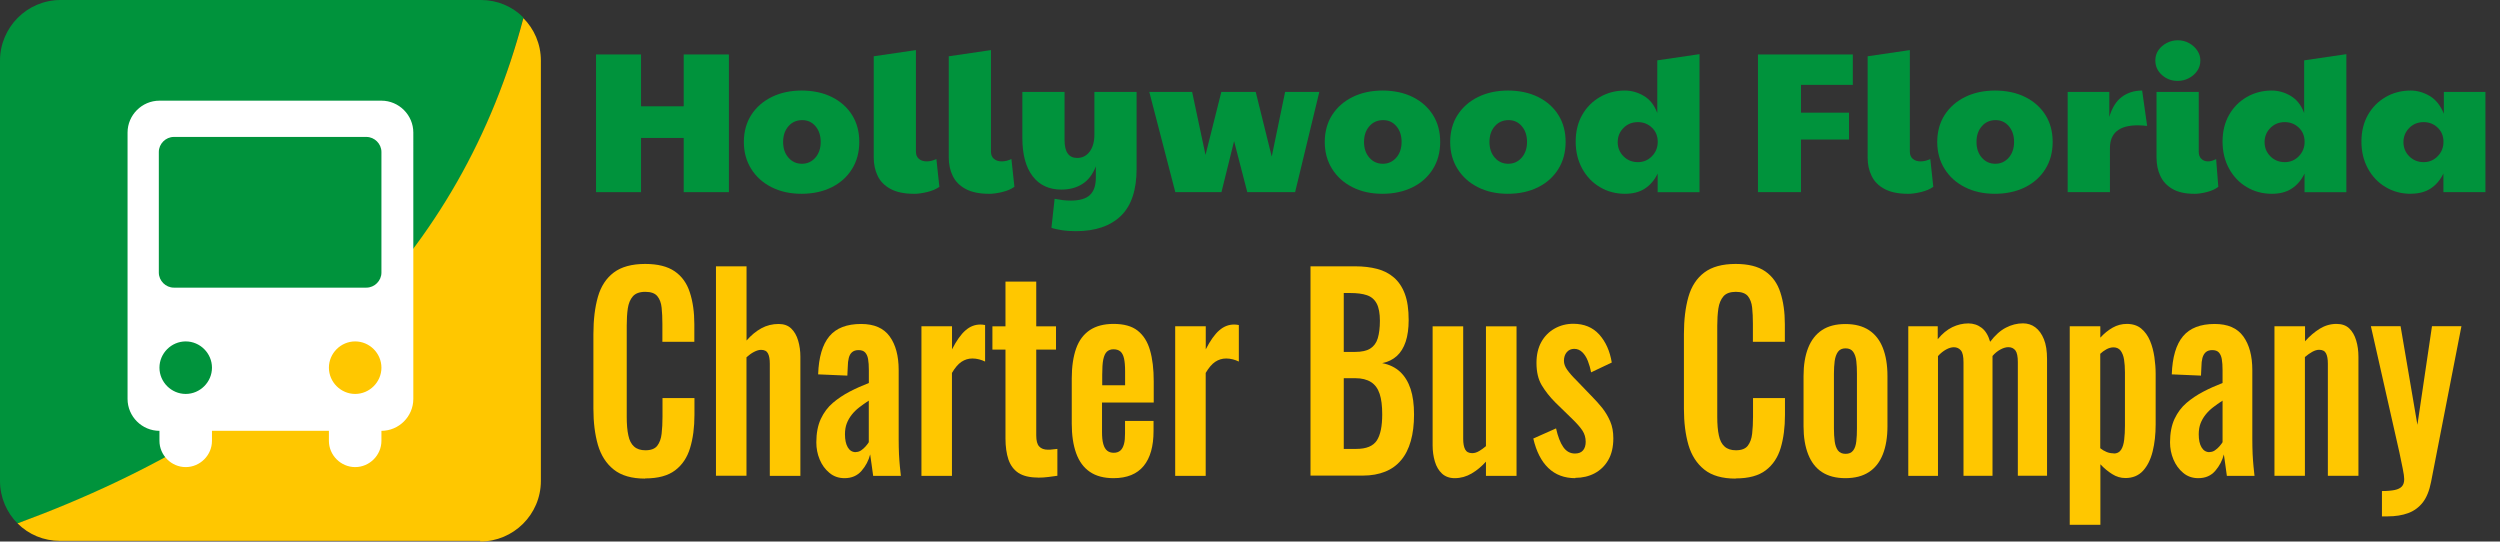 <svg xmlns="http://www.w3.org/2000/svg" id="Layer_1" data-name="Layer 1" viewBox="0 0 399.81 86.6"><rect x="0" y="0" width="399.81" height="86.6" fill="#333333" stroke="none"/><defs><style>      .cls-1 {        fill: none;      }      .cls-2 {        fill: #fff;      }      .cls-3 {        fill: #00933c;      }      .cls-4 {        fill: #ffc700;      }    </style></defs><path class="cls-3" d="M76.8,0H9.7C4.3,0,0,4.4,0,9.7v67.2c0,2.7,1.1,5.1,2.8,6.8C46.6,68.1,73.7,41.1,83.7,2.8c-1.8-1.8-4.2-2.8-6.8-2.8,0,0-.1,0-.1,0Z"></path><path class="cls-4" d="M76.8,86.6c5.3,0,9.7-4.3,9.7-9.7V9.7c0-2.7-1.1-5.1-2.8-6.8C73.8,40.5,46.9,67.5,2.8,83.7c1.8,1.8,4.2,2.8,6.8,2.8h67.2s0,.1,0,.1Z"></path><path class="cls-2" d="M61,16.1H25.5c-2.8,0-5.1,2.3-5.1,5.1v42.6c0,2.8,2.3,5.1,5.1,5.1h0v1.6c0,2.3,1.9,4.2,4.2,4.2s4.2-1.9,4.2-4.2v-1.6h18.7v1.6c0,2.3,1.9,4.2,4.2,4.2s4.2-1.9,4.2-4.2v-1.6h0c2.8,0,5.1-2.3,5.1-5.1V21.2c0-2.8-2.3-5.1-5.1-5.1ZM29.7,63h0c-2.3,0-4.2-1.9-4.2-4.2s1.9-4.2,4.2-4.2h0c2.3,0,4.2,1.9,4.2,4.2s-1.9,4.2-4.2,4.2ZM56.8,63h0c-2.3,0-4.2-1.9-4.2-4.2s1.9-4.2,4.2-4.2h0c2.3,0,4.2,1.9,4.2,4.2s-1.9,4.2-4.2,4.2ZM61,43.6c0,1.3-1.1,2.4-2.4,2.4h-30.8c-1.3,0-2.4-1.1-2.4-2.4v-19.3c0-1.3,1.1-2.4,2.4-2.4h30.8c1.3,0,2.4,1.1,2.4,2.4v19.3Z"></path><g><rect class="cls-1" x="93.56" y="8.65" width="306.25" height="26.5"></rect><path class="cls-3" d="M95.32,30.73V8.71h7.2v8.29h6.82v-8.29h7.23v22.02h-7.23v-8.67h-6.82v8.67h-7.2Z"></path><path class="cls-3" d="M128.18,30.99c-1.81,0-3.41-.35-4.8-1.06-1.39-.7-2.47-1.68-3.25-2.93s-1.17-2.68-1.17-4.3.4-3.11,1.2-4.34c.8-1.23,1.89-2.18,3.28-2.86,1.39-.68,2.98-1.02,4.77-1.02s3.45.35,4.83,1.04,2.46,1.65,3.23,2.88c.77,1.23,1.15,2.66,1.15,4.3s-.39,3.09-1.17,4.34-1.86,2.22-3.25,2.91-3,1.04-4.83,1.04h.01ZM128.24,26.19c.87,0,1.59-.33,2.16-.98.56-.65.85-1.49.85-2.51s-.28-1.86-.83-2.51-1.26-.98-2.11-.98c-.92,0-1.66.33-2.22.98-.57.65-.85,1.49-.85,2.51s.28,1.86.85,2.51c.56.65,1.29.98,2.16.98h-.01Z"></path><path class="cls-3" d="M146.13,30.99c-1.51,0-2.75-.26-3.7-.77s-1.64-1.2-2.06-2.08c-.43-.87-.64-1.86-.64-2.94V9l6.75-.99v16.26c0,.49.16.87.48,1.14.32.27.74.4,1.25.4s1.02-.13,1.54-.38l.48,4.45c-.51.36-1.16.64-1.95.83s-1.5.29-2.14.29h0Z"></path><path class="cls-3" d="M158.13,30.99c-1.51,0-2.75-.26-3.7-.77s-1.64-1.2-2.06-2.08c-.43-.87-.64-1.86-.64-2.94V9l6.75-.99v16.26c0,.49.16.87.48,1.14.32.27.74.4,1.25.4s1.02-.13,1.54-.38l.48,4.45c-.51.36-1.16.64-1.95.83s-1.5.29-2.14.29h0Z"></path><path class="cls-3" d="M172.08,36.97c-.81,0-1.57-.05-2.27-.16s-1.26-.23-1.66-.38l.51-4.64c.38.08.8.15,1.25.21.45.05.89.08,1.31.08,1.43,0,2.46-.3,3.09-.9.63-.6.94-1.51.94-2.75v-1.82c-.51,1.3-1.24,2.25-2.18,2.83-.94.59-2.05.88-3.33.88-1.98,0-3.52-.72-4.61-2.16s-1.63-3.47-1.63-6.1v-7.36h6.75v7.71c0,1.9.67,2.85,2.02,2.85.83,0,1.5-.34,2-1.02s.75-1.58.75-2.69v-6.85h6.75v12.29c0,3.41-.84,5.93-2.53,7.55s-4.08,2.43-7.17,2.43h.01Z"></path><path class="cls-3" d="M187.96,30.73l-4.16-16.03h6.85l2.14,10.08,2.53-10.08h5.5l2.56,10.34,2.14-10.34h5.47l-3.87,16.03h-7.65l-2.11-8.16-2.02,8.16h-7.39,0Z"></path><path class="cls-3" d="M221.08,30.99c-1.81,0-3.41-.35-4.8-1.06-1.39-.7-2.47-1.68-3.25-2.93s-1.17-2.68-1.17-4.3.4-3.11,1.2-4.34,1.89-2.18,3.28-2.86c1.39-.68,2.98-1.02,4.77-1.02s3.45.35,4.83,1.04,2.46,1.65,3.23,2.88c.77,1.23,1.15,2.66,1.15,4.3s-.39,3.09-1.17,4.34-1.86,2.22-3.25,2.91-3,1.04-4.83,1.04h.01ZM221.14,26.19c.87,0,1.59-.33,2.16-.98.56-.65.85-1.49.85-2.51s-.28-1.86-.83-2.51-1.26-.98-2.11-.98c-.92,0-1.66.33-2.22.98-.57.65-.85,1.49-.85,2.51s.28,1.86.85,2.51c.56.65,1.29.98,2.16.98h-.01Z"></path><path class="cls-3" d="M241.14,30.99c-1.81,0-3.41-.35-4.8-1.06-1.39-.7-2.47-1.68-3.25-2.93s-1.17-2.68-1.17-4.3.4-3.11,1.2-4.34,1.89-2.18,3.28-2.86c1.39-.68,2.98-1.02,4.77-1.02s3.45.35,4.83,1.04,2.46,1.65,3.23,2.88c.77,1.23,1.15,2.66,1.15,4.3s-.39,3.09-1.17,4.34-1.86,2.22-3.25,2.91-3,1.04-4.83,1.04h.01ZM241.2,26.19c.87,0,1.59-.33,2.16-.98.56-.65.85-1.49.85-2.51s-.28-1.86-.83-2.51-1.26-.98-2.11-.98c-.92,0-1.66.33-2.22.98-.57.65-.85,1.49-.85,2.51s.28,1.86.85,2.51c.56.65,1.29.98,2.16.98h-.01Z"></path><path class="cls-3" d="M259.86,30.99c-1.47,0-2.81-.36-4-1.07-1.2-.71-2.14-1.7-2.83-2.96s-1.04-2.7-1.04-4.32.35-3.04,1.04-4.26,1.64-2.17,2.83-2.86,2.53-1.04,4-1.04c1.04,0,2.05.28,3.02.85.97.57,1.69,1.48,2.16,2.74v-8.42l6.75-.99v22.08h-6.69v-2.98c-.51,1.05-1.2,1.85-2.05,2.4-.85.56-1.92.83-3.2.83h.01ZM261.94,25.93c.88,0,1.62-.31,2.24-.94.62-.63.93-1.4.93-2.32s-.31-1.67-.93-2.26-1.37-.88-2.24-.88c-.92,0-1.69.31-2.3.93-.62.62-.93,1.38-.93,2.27s.31,1.65.93,2.27,1.39.93,2.3.93Z"></path><path class="cls-3" d="M281.14,30.73V8.71h15.17v4.86h-8.29v4.45h7.68v4.29h-7.68v8.42s-6.88,0-6.88,0Z"></path><path class="cls-3" d="M305.08,30.99c-1.52,0-2.75-.26-3.7-.77s-1.64-1.2-2.06-2.08c-.43-.87-.64-1.86-.64-2.94V9l6.75-.99v16.26c0,.49.16.87.48,1.14.32.27.73.4,1.25.4s1.02-.13,1.54-.38l.48,4.45c-.51.36-1.16.64-1.95.83s-1.5.29-2.14.29h0Z"></path><path class="cls-3" d="M319.03,30.99c-1.81,0-3.41-.35-4.8-1.06-1.39-.7-2.47-1.68-3.25-2.93s-1.17-2.68-1.17-4.3.4-3.11,1.2-4.34c.8-1.23,1.89-2.18,3.28-2.86,1.39-.68,2.98-1.02,4.77-1.02s3.45.35,4.83,1.04,2.46,1.65,3.23,2.88c.77,1.23,1.15,2.66,1.15,4.3s-.39,3.09-1.17,4.34-1.86,2.22-3.25,2.91-3,1.04-4.83,1.04h.01ZM319.09,26.19c.87,0,1.59-.33,2.16-.98.56-.65.85-1.49.85-2.51s-.28-1.86-.83-2.51-1.26-.98-2.11-.98c-.92,0-1.66.33-2.22.98-.57.65-.85,1.49-.85,2.51s.28,1.86.85,2.51c.56.65,1.29.98,2.16.98h-.01Z"></path><path class="cls-3" d="M330.67,30.73V14.7h6.66v4c.43-1.45,1.09-2.52,2-3.2.91-.68,1.99-1.02,3.25-1.02l.8,5.66c-.51-.06-1.01-.1-1.5-.1-2.96,0-4.45,1.22-4.45,3.65v7.04h-6.76Z"></path><path class="cls-3" d="M348.28,12.94c-.98,0-1.82-.31-2.53-.94-.7-.63-1.06-1.4-1.06-2.32,0-.64.17-1.2.51-1.68.34-.48.79-.86,1.34-1.14.55-.28,1.13-.42,1.73-.42.66,0,1.26.15,1.81.45.54.3.98.69,1.31,1.18s.5,1.02.5,1.6c0,.64-.18,1.21-.53,1.7s-.8.88-1.35,1.15c-.54.28-1.12.42-1.74.42h0ZM350.9,30.99c-1.43,0-2.59-.26-3.47-.77s-1.53-1.2-1.94-2.08c-.41-.87-.61-1.86-.61-2.94v-10.5h6.75v9.57c0,.49.14.87.43,1.14.29.27.63.4,1.04.4s.87-.13,1.31-.38l.35,4.45c-.47.36-1.08.64-1.82.83-.75.19-1.43.29-2.05.29h0Z"></path><path class="cls-3" d="M363.31,30.99c-1.47,0-2.81-.36-4-1.07-1.2-.71-2.14-1.7-2.83-2.96s-1.04-2.7-1.04-4.32.35-3.04,1.04-4.26,1.64-2.17,2.83-2.86c1.19-.69,2.53-1.04,4-1.04,1.04,0,2.05.28,3.02.85.97.57,1.69,1.48,2.16,2.74v-8.42l6.75-.99v22.08h-6.69v-2.98c-.51,1.05-1.2,1.85-2.05,2.4-.85.56-1.92.83-3.2.83h.01ZM365.39,25.93c.88,0,1.62-.31,2.24-.94.62-.63.93-1.4.93-2.32s-.31-1.67-.93-2.26-1.37-.88-2.24-.88c-.92,0-1.69.31-2.3.93-.62.62-.93,1.38-.93,2.27s.31,1.65.93,2.27,1.39.93,2.3.93Z"></path><path class="cls-3" d="M385.52,30.99c-1.47,0-2.81-.36-4-1.07-1.2-.71-2.14-1.7-2.83-2.96s-1.04-2.7-1.04-4.32.35-3.04,1.04-4.26,1.64-2.17,2.83-2.86c1.19-.69,2.53-1.04,4-1.04,1.04,0,2.06.29,3.04.86.98.58,1.74,1.53,2.27,2.85v-3.49h6.65v16.03h-6.72v-2.98c-.51,1.05-1.2,1.85-2.05,2.4-.85.56-1.92.83-3.2.83h.01ZM387.6,25.93c.88,0,1.62-.31,2.24-.94.62-.63.93-1.4.93-2.32s-.31-1.67-.93-2.26-1.37-.88-2.24-.88c-.92,0-1.69.31-2.3.93-.62.62-.93,1.38-.93,2.27s.31,1.65.93,2.27,1.39.93,2.3.93Z"></path></g><g><rect class="cls-1" x="93.14" y="42.59" width="301.51" height="41.36"></rect><path class="cls-4" d="M103.17,76.54c-2.14,0-3.8-.48-5.01-1.44s-2.05-2.28-2.54-3.95c-.48-1.67-.72-3.59-.72-5.77v-11.95c0-2.29.24-4.28.72-5.96.48-1.68,1.33-2.98,2.54-3.89s2.89-1.37,5.01-1.37c2.01,0,3.58.39,4.73,1.18s1.95,1.91,2.42,3.37c.48,1.47.72,3.16.72,5.09v2.81h-5.11v-2.9c0-.93-.04-1.8-.12-2.56-.08-.77-.31-1.38-.69-1.84s-1.02-.69-1.92-.69-1.57.24-1.99.72-.69,1.13-.81,1.94c-.12.82-.17,1.73-.17,2.75v14.56c0,1.22.08,2.21.26,3,.16.79.47,1.38.91,1.77.44.4,1.05.6,1.82.6.88,0,1.52-.24,1.89-.72.37-.48.61-1.12.7-1.93s.14-1.7.14-2.69v-3.01h5.11v2.69c0,1.99-.23,3.75-.69,5.27-.45,1.52-1.25,2.73-2.39,3.59-1.14.87-2.74,1.3-4.8,1.3h0Z"></path><path class="cls-4" d="M114.5,76.09v-33.5h4.89v11.87c.72-.83,1.5-1.48,2.35-1.95.85-.47,1.78-.7,2.78-.7.84,0,1.51.24,2.01.72s.87,1.12,1.11,1.93.36,1.67.36,2.61v19.03h-4.89v-17.92c0-.72-.09-1.26-.29-1.65s-.56-.58-1.11-.58c-.34,0-.71.11-1.13.33s-.82.51-1.2.86v18.94h-4.89Z"></path><path class="cls-4" d="M135.06,76.47c-.93,0-1.75-.28-2.42-.85-.69-.57-1.2-1.28-1.56-2.15-.36-.86-.53-1.77-.53-2.71,0-1.49.24-2.74.72-3.77.48-1.02,1.12-1.88,1.92-2.56s1.71-1.29,2.69-1.8,2.02-.97,3.07-1.38v-2.07c0-.69-.04-1.26-.12-1.74s-.25-.83-.48-1.08c-.24-.25-.59-.37-1.05-.37-.43,0-.77.11-1.03.33s-.43.53-.53.93c-.1.4-.16.86-.16,1.38l-.07,1.44-4.67-.2c.09-2.75.7-4.79,1.8-6.1s2.79-1.96,5.07-1.96c2.09,0,3.61.66,4.57,1.99.96,1.32,1.44,3.12,1.44,5.38v11.05c0,.89.02,1.68.05,2.4.04.72.08,1.37.14,1.95s.11,1.09.16,1.52h-4.43c-.07-.56-.15-1.18-.26-1.88-.09-.7-.16-1.22-.22-1.55-.24.97-.7,1.84-1.37,2.62s-1.58,1.18-2.73,1.18v-.02ZM136.86,72.29c.31,0,.6-.09.86-.27s.5-.39.72-.64c.22-.25.38-.47.5-.66v-6.65c-.55.35-1.06.72-1.53,1.08s-.87.76-1.2,1.18c-.34.43-.6.89-.79,1.38s-.29,1.08-.29,1.74c0,.89.15,1.58.45,2.09.3.51.73.77,1.27.77h0Z"></path><path class="cls-4" d="M147.36,76.09v-23.91h4.89v3.69c.72-1.41,1.44-2.42,2.16-3.04.72-.63,1.51-.93,2.37-.93.14,0,.27,0,.38.02s.24.04.38.06v5.84c-.29-.14-.61-.26-.96-.35s-.7-.14-1.06-.14c-.65,0-1.23.18-1.77.54-.52.35-1.03.95-1.51,1.77v16.46h-4.89Z"></path><path class="cls-4" d="M165.98,76.37c-1.31,0-2.35-.25-3.11-.74-.75-.5-1.28-1.22-1.6-2.15-.31-.93-.47-2.06-.47-3.34v-14.23h-2.09v-3.72h2.09v-7.15h4.92v7.15h3.16v3.72h-3.16v13.73c0,.83.15,1.42.47,1.76.31.34.78.52,1.4.52.27,0,.52-.01.77-.05.26-.02.49-.06.74-.08v4.3c-.41.06-.88.12-1.42.19-.53.07-1.11.11-1.71.11h.01Z"></path><path class="cls-4" d="M178.09,76.47c-1.56,0-2.82-.34-3.81-1.02s-1.71-1.67-2.18-2.98c-.47-1.31-.7-2.88-.7-4.74v-7.2c0-1.9.24-3.5.7-4.8.46-1.3,1.2-2.27,2.19-2.94,1-.66,2.26-.99,3.79-.99,1.65,0,2.94.35,3.86,1.08s1.58,1.76,1.97,3.12c.4,1.36.6,3.03.6,4.99v3.39h-8.27v4.72c0,.77.06,1.41.2,1.9s.34.85.63,1.08.64.33,1.05.33c.43,0,.78-.12,1.05-.35.27-.24.45-.58.58-1.04s.17-1.03.17-1.71v-1.99h4.56v1.62c0,2.42-.52,4.29-1.58,5.58s-2.66,1.95-4.82,1.95h.02ZM176.26,61.61h3.67v-2.27c0-.83-.06-1.5-.17-2.01-.12-.51-.31-.89-.58-1.12s-.64-.35-1.11-.35c-.43,0-.78.13-1.05.38-.27.25-.45.66-.58,1.24-.12.58-.17,1.41-.17,2.48v1.65h-.01Z"></path><path class="cls-4" d="M187.94,76.09v-23.91h4.89v3.69c.72-1.41,1.44-2.42,2.16-3.04.72-.63,1.51-.93,2.37-.93.14,0,.27,0,.38.02s.24.04.38.06v5.84c-.29-.14-.61-.26-.96-.35s-.7-.14-1.06-.14c-.65,0-1.23.18-1.77.54-.52.35-1.03.95-1.51,1.77v16.46h-4.89Z"></path><path class="cls-4" d="M209.58,76.09v-33.5h7.15c1.29,0,2.47.14,3.5.41,1.04.27,1.94.73,2.69,1.38s1.34,1.52,1.75,2.62.61,2.49.61,4.18c0,1.35-.16,2.51-.48,3.47s-.8,1.73-1.42,2.29c-.63.57-1.41.95-2.34,1.13,1.15.22,2.11.69,2.86,1.38.76.71,1.31,1.62,1.69,2.75.37,1.13.55,2.49.55,4.09s-.17,3.01-.52,4.24c-.35,1.23-.86,2.25-1.55,3.06-.68.82-1.53,1.43-2.55,1.84-1.02.41-2.21.63-3.57.63h-8.38.02ZM214.9,56.28h1.8c1.06,0,1.87-.18,2.44-.54s.98-.91,1.2-1.65.34-1.68.34-2.81-.17-2.1-.52-2.75c-.35-.65-.87-1.09-1.56-1.32-.7-.24-1.58-.35-2.66-.35h-1.04v9.43h0ZM214.9,71.79h2.01c1.6,0,2.69-.45,3.28-1.35.58-.9.86-2.28.86-4.16,0-1.35-.13-2.45-.41-3.29-.28-.84-.73-1.47-1.37-1.88s-1.48-.63-2.54-.63h-1.83v11.3h-.01Z"></path><path class="cls-4" d="M232.63,76.47c-.81,0-1.49-.25-2.01-.72-.52-.48-.91-1.13-1.15-1.94s-.36-1.68-.36-2.59v-19.03h4.89v18c0,.72.1,1.28.31,1.68s.59.6,1.13.6c.36,0,.73-.11,1.1-.33s.74-.48,1.1-.79v-19.16h4.89v23.91h-4.89v-2.27c-.7.77-1.46,1.41-2.3,1.9s-1.74.74-2.69.74h-.01Z"></path><path class="cls-4" d="M251.93,76.47c-1.75,0-3.18-.54-4.31-1.62-1.13-1.08-1.93-2.65-2.41-4.72l3.64-1.62c.29,1.3.67,2.29,1.15,2.98s1.1,1.04,1.87,1.04c.58,0,1.01-.17,1.29-.5s.43-.79.43-1.37c0-.66-.17-1.26-.52-1.8-.35-.54-.95-1.21-1.78-2.01l-2.52-2.45c-.91-.91-1.64-1.84-2.21-2.79s-.84-2.14-.84-3.58c0-1.3.26-2.41.77-3.33s1.22-1.64,2.12-2.15,1.9-.77,3-.77c1.73,0,3.1.57,4.14,1.71,1.03,1.15,1.71,2.64,2.01,4.49l-3.31,1.57c-.12-.66-.3-1.28-.52-1.84-.23-.57-.52-1.03-.88-1.38-.36-.35-.79-.54-1.29-.54s-.9.18-1.2.54c-.3.35-.45.82-.45,1.37,0,.47.17.95.52,1.44s.84,1.06,1.49,1.7l2.55,2.65c.55.56,1.08,1.15,1.58,1.77.5.64.92,1.35,1.26,2.13.34.78.5,1.69.5,2.71,0,1.38-.27,2.54-.81,3.47-.53.93-1.27,1.64-2.19,2.13-.92.48-1.95.72-3.07.72v.04Z"></path><path class="cls-4" d="M277.57,76.54c-2.14,0-3.81-.48-5.01-1.44s-2.05-2.28-2.54-3.95c-.48-1.67-.72-3.59-.72-5.77v-11.95c0-2.29.24-4.28.72-5.96s1.33-2.98,2.54-3.89,2.88-1.37,5.01-1.37c2.01,0,3.58.39,4.73,1.18,1.14.79,1.95,1.91,2.42,3.37.48,1.47.72,3.16.72,5.09v2.81h-5.11v-2.9c0-.93-.04-1.8-.12-2.56s-.31-1.38-.68-1.84c-.37-.45-1.02-.69-1.92-.69s-1.58.24-1.99.72-.69,1.13-.81,1.94c-.12.82-.18,1.73-.18,2.75v14.56c0,1.22.08,2.21.26,3,.16.79.47,1.38.91,1.77.44.4,1.05.6,1.82.6.88,0,1.51-.24,1.89-.72.37-.48.61-1.12.7-1.93s.14-1.7.14-2.69v-3.01h5.11v2.69c0,1.99-.23,3.75-.68,5.27s-1.25,2.73-2.39,3.59c-1.14.87-2.74,1.3-4.8,1.3h-.01Z"></path><path class="cls-4" d="M295.12,76.47c-1.51,0-2.75-.33-3.74-.97s-1.72-1.6-2.21-2.84-.74-2.74-.74-4.5v-8.02c0-1.76.25-3.27.74-4.51s1.23-2.19,2.21-2.84c.99-.65,2.23-.97,3.74-.97s2.76.32,3.76.97,1.74,1.6,2.23,2.84.74,2.74.74,4.51v8.02c0,1.76-.25,3.26-.74,4.5s-1.23,2.19-2.23,2.84-2.25.97-3.76.97ZM295.15,72.58c.55,0,.96-.18,1.22-.54.27-.35.43-.85.5-1.47.07-.61.1-1.3.1-2.04v-8.77c0-.74-.03-1.42-.1-2.02s-.24-1.1-.5-1.47c-.27-.38-.67-.56-1.22-.56s-.96.19-1.22.56-.44.86-.52,1.47c-.08.6-.12,1.28-.12,2.02v8.77c0,.74.04,1.43.12,2.04.08.63.26,1.11.52,1.47.27.35.67.54,1.22.54Z"></path><path class="cls-4" d="M305.18,76.09v-23.91h4.71v2.07c.72-.89,1.5-1.52,2.33-1.93.84-.4,1.69-.6,2.56-.6.81,0,1.53.24,2.14.71s1.06,1.22,1.35,2.23c.79-1.05,1.63-1.8,2.52-2.26.88-.46,1.8-.69,2.73-.69.74,0,1.41.21,1.98.64s1.03,1.06,1.37,1.9.5,1.89.5,3.17v18.66h-4.67v-18.16c0-.91-.13-1.54-.39-1.88-.27-.34-.64-.52-1.12-.52-.38,0-.81.12-1.27.37s-.89.59-1.27,1.04v19.16h-4.64v-18.16c0-.91-.13-1.54-.41-1.88s-.65-.52-1.13-.52c-.38,0-.8.12-1.25.37s-.88.59-1.29,1.04v19.16h-4.73Z"></path><path class="cls-4" d="M331,83.95v-31.77h4.89v1.82c.6-.66,1.25-1.19,1.97-1.6s1.48-.6,2.27-.6c.93,0,1.71.25,2.3.74s1.07,1.15,1.41,1.96.56,1.68.7,2.61c.13.92.2,1.82.2,2.67v8.11c0,1.57-.16,3-.48,4.3s-.84,2.33-1.54,3.1c-.71.77-1.65,1.16-2.82,1.16-.74,0-1.45-.21-2.11-.63-.66-.41-1.29-.93-1.89-1.57v9.68h-4.89ZM338.04,72.53c.52,0,.91-.2,1.17-.6.26-.4.42-.93.5-1.62.08-.67.12-1.42.12-2.21v-8.57c0-.74-.05-1.42-.14-2.01s-.28-1.06-.54-1.43c-.27-.35-.65-.54-1.15-.54-.38,0-.76.11-1.13.31-.37.2-.7.45-.99.72v15.1c.31.25.65.45,1.01.6.36.15.74.22,1.15.22v.02Z"></path><path class="cls-4" d="M351.56,76.47c-.93,0-1.75-.28-2.42-.85-.68-.57-1.2-1.28-1.56-2.15-.36-.86-.54-1.77-.54-2.71,0-1.49.24-2.74.72-3.77.48-1.02,1.12-1.88,1.92-2.56s1.71-1.29,2.69-1.8,2.01-.97,3.07-1.38v-2.07c0-.69-.04-1.26-.12-1.74s-.25-.83-.48-1.08c-.24-.25-.59-.37-1.05-.37-.43,0-.77.11-1.03.33-.25.22-.43.53-.54.93-.1.4-.16.86-.16,1.38l-.07,1.44-4.67-.2c.09-2.75.7-4.79,1.8-6.1s2.79-1.96,5.07-1.96c2.09,0,3.61.66,4.57,1.99s1.44,3.12,1.44,5.38v11.05c0,.89.02,1.68.05,2.4.04.72.08,1.37.14,1.95s.11,1.09.16,1.52h-4.42c-.07-.56-.15-1.18-.26-1.88-.09-.7-.16-1.22-.22-1.55-.24.97-.7,1.84-1.37,2.62-.67.79-1.58,1.18-2.73,1.18v-.02ZM353.36,72.29c.31,0,.6-.09.86-.27s.5-.39.72-.64c.22-.25.38-.47.5-.66v-6.65c-.55.35-1.06.72-1.53,1.08s-.87.76-1.2,1.18c-.34.43-.6.89-.79,1.38s-.29,1.08-.29,1.74c0,.89.14,1.58.45,2.09.3.51.73.77,1.27.77h0Z"></path><path class="cls-4" d="M363.74,76.09v-23.91h4.89v2.4c.74-.83,1.53-1.5,2.35-2.01.83-.51,1.73-.77,2.68-.77.86,0,1.54.24,2.04.72s.87,1.12,1.11,1.93c.24.8.36,1.67.36,2.61v19.03h-4.89v-17.92c0-.72-.09-1.26-.29-1.65s-.56-.58-1.11-.58c-.34,0-.7.11-1.1.33s-.78.5-1.17.83v18.99h-4.89.01Z"></path><path class="cls-4" d="M380.93,82.58v-4.05c.84,0,1.52-.06,2.05-.17.52-.11.91-.31,1.15-.58s.36-.66.36-1.16c0-.35-.08-.92-.24-1.7-.15-.77-.33-1.61-.52-2.52l-4.57-20.23h4.75l2.69,15.77,2.33-15.77h4.71l-4.85,24.87c-.27,1.41-.71,2.51-1.33,3.31-.63.8-1.41,1.37-2.34,1.71-.93.34-2.02.52-3.28.52h-.93.01Z"></path></g></svg>